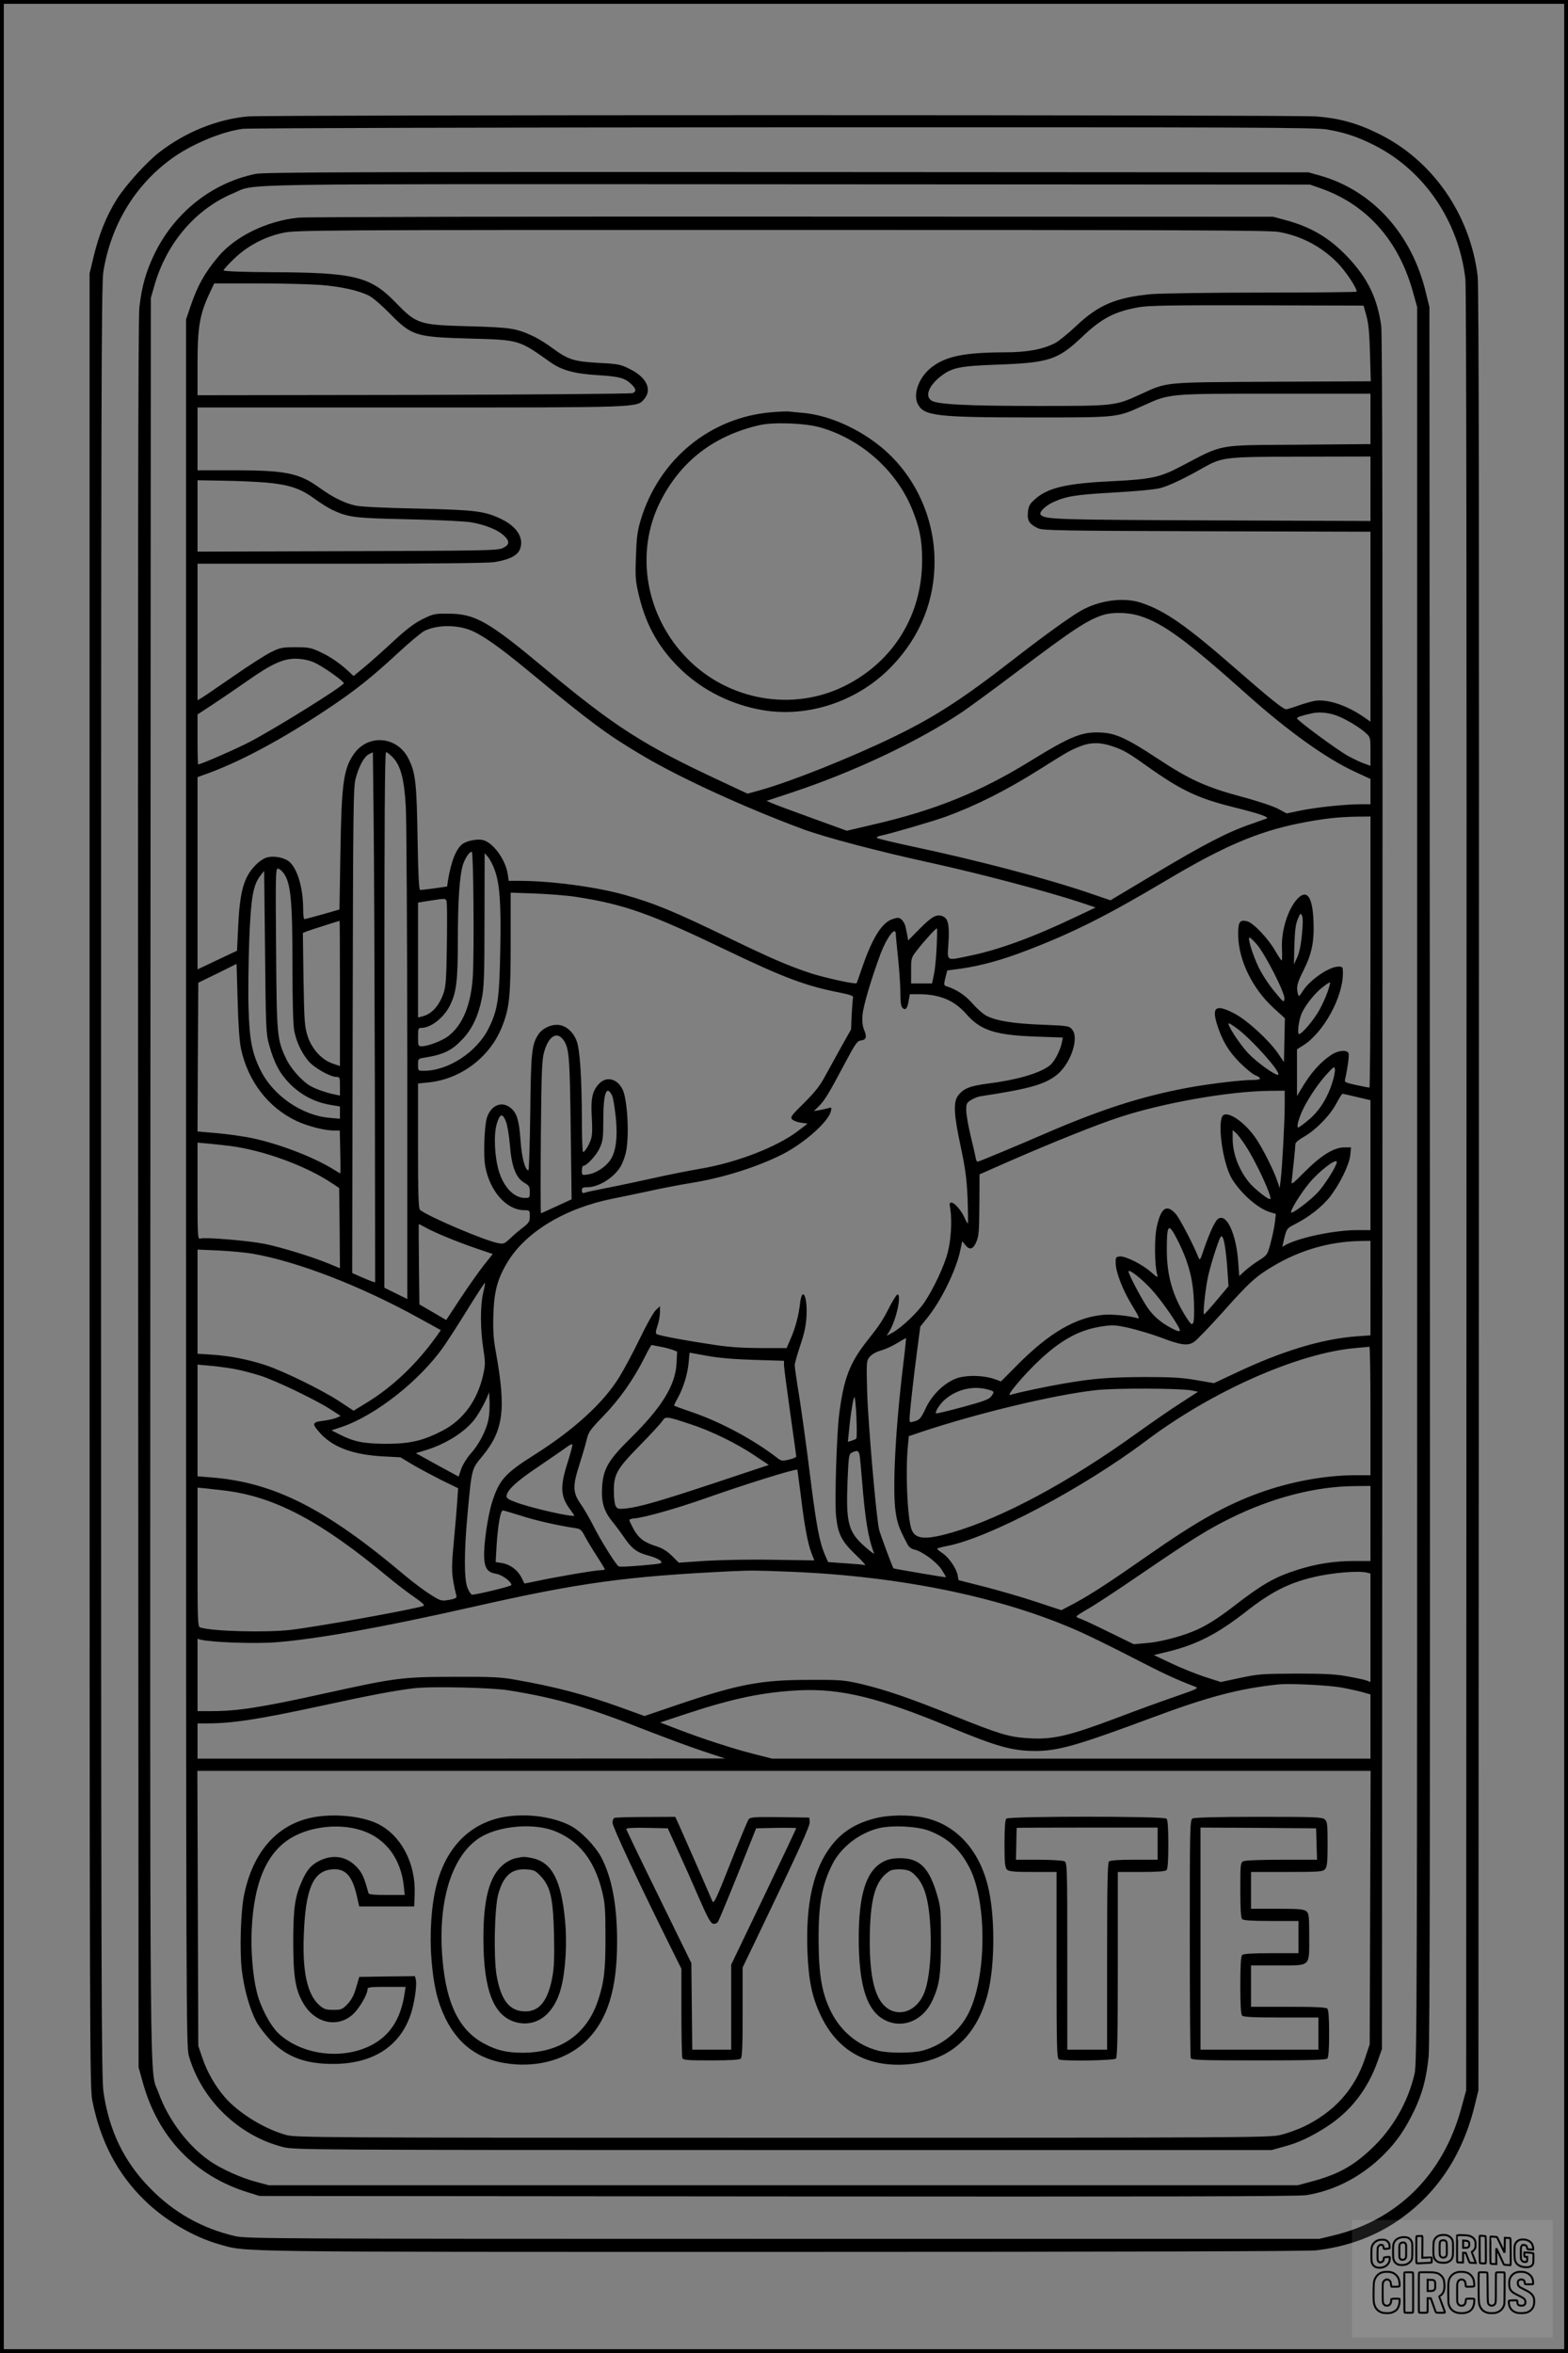 <?xml version="1.0" encoding="UTF-8"?>
<svg xmlns="http://www.w3.org/2000/svg" version="1.0" width="1024pt" height="1536pt" viewBox="0 0 1024 1536" preserveAspectRatio="xMidYMid meet">
  <rect x="0" y="0" width="1024" height="1536" fill="#808080" stroke="none"/>
  <g transform="translate(0.00 0.00) scale(1)">
    <g transform="translate(0,1536) scale(0.1,-0.1)" fill="#000000" stroke="none">
      <path d="M1619 14600 c-199 -18 -408 -102 -576 -232 -86 -66 -224 -219 -281 -310 -68 -109 -116 -229 -150 -371 l-27 -112 0 -5920 c0 -5668 1 -5924 18 -6009 54 -267 164 -476 340 -648 132 -130 319 -240 487 -288 188 -52 0 -50 3670 -50 2246 0 3436 4 3495 10 191 22 367 84 516 182 266 176 441 434 522 773 l22 90 3 5875 c2 4301 0 5900 -8 5968 -50 407 -298 761 -655 933 -135 66 -253 98 -400 109 -145 11 -6849 11 -6976 0z m7047 -85 c115 -20 198 -47 305 -101 328 -164 555 -495 599 -876 6 -53 9 -2218 7 -5953 l-2 -5870 -32 -117 c-117 -433 -417 -731 -836 -831 l-92 -22 -3500 0 c-3362 0 -3503 1 -3580 18 -215 50 -401 154 -556 314 -169 172 -266 373 -303 625 -14 95 -16 702 -16 5949 0 5125 2 5855 15 5936 49 302 204 560 441 734 129 95 330 180 470 198 39 5 1594 9 3530 10 3061 1 3472 -1 3550 -14z"></path>
      <path d="M1670 14225 c-284 -58 -528 -250 -660 -520 -56 -115 -84 -213 -100 -352 -8 -71 -10 -1686 -8 -5793 l3 -5695 27 -97 c99 -360 340 -612 689 -720 l74 -23 3380 -3 c2488 -2 3399 0 3453 8 188 29 365 122 508 264 85 85 140 165 200 289 53 111 80 212 94 355 8 76 10 1770 8 5762 l-3 5655 -22 90 c-90 384 -347 670 -690 768 l-78 22 -3405 2 c-2785 1 -3417 -1 -3470 -12z m6948 -92 c305 -105 516 -340 610 -681 l27 -97 0 -5730 c0 -5352 -1 -5735 -17 -5802 -43 -186 -143 -359 -281 -489 -123 -116 -222 -170 -400 -217 l-82 -22 -3360 0 -3360 0 -85 23 c-93 24 -224 83 -298 134 -143 98 -273 270 -336 445 -61 172 -56 -314 -54 5978 l3 5740 23 80 c79 278 270 502 519 605 150 63 -112 59 3613 57 l3415 -2 63 -22z"></path>
      <path d="M1947 13939 c-207 -22 -411 -122 -523 -256 -89 -106 -135 -190 -180 -323 l-29 -85 0 -5635 c0 -5427 1 -5637 18 -5699 82 -288 326 -524 617 -597 73 -18 171 -19 3265 -19 l3190 0 83 23 c93 25 173 63 275 128 158 102 268 244 334 429 l28 80 3 5585 c2 4122 0 5606 -8 5665 -26 180 -88 308 -216 444 -118 126 -240 199 -408 244 l-81 22 -3145 1 c-1730 1 -3180 -2 -3223 -7z m6404 -93 c145 -26 273 -92 378 -196 54 -53 131 -167 131 -194 0 -3 -278 -6 -617 -6 -340 0 -666 -5 -724 -10 -231 -22 -345 -70 -490 -207 -53 -50 -116 -101 -139 -113 -81 -41 -183 -60 -329 -60 -262 -1 -382 -25 -475 -96 -84 -64 -126 -175 -92 -242 40 -77 120 -87 751 -87 564 0 546 -2 725 79 170 77 159 76 859 76 l621 0 0 -164 0 -165 -462 -4 c-557 -4 -489 8 -781 -144 -131 -69 -192 -82 -440 -94 -299 -14 -423 -42 -507 -117 -35 -31 -43 -44 -47 -85 -6 -55 9 -79 67 -106 31 -14 146 -16 1103 -19 l1067 -3 0 -620 0 -620 -43 30 c-113 78 -239 119 -320 106 -23 -4 -72 -18 -108 -31 -37 -13 -72 -24 -79 -24 -20 0 -106 69 -334 268 -322 281 -457 375 -616 428 -114 37 -275 15 -395 -55 -70 -40 -251 -171 -450 -326 -325 -252 -504 -367 -770 -496 -283 -137 -677 -294 -877 -349 l-76 -21 -173 81 c-507 236 -692 354 -1154 739 -367 306 -452 354 -626 355 -90 1 -99 -1 -170 -36 -54 -27 -106 -66 -194 -148 -66 -61 -151 -137 -188 -167 l-68 -56 -32 30 c-60 55 -115 93 -184 126 -62 29 -77 32 -163 32 -87 0 -101 -3 -160 -32 -36 -18 -146 -88 -245 -157 -99 -68 -192 -132 -207 -141 l-28 -16 0 445 0 446 933 0 c565 0 959 4 1001 10 98 15 153 41 171 83 29 71 -16 147 -118 197 -111 54 -168 61 -552 70 -214 4 -371 12 -405 20 -71 16 -148 54 -235 117 -132 95 -220 113 -559 113 l-236 0 0 205 0 205 1388 0 c1511 0 1482 -1 1529 55 53 61 16 141 -90 194 -65 33 -77 35 -205 42 -163 9 -201 21 -299 93 -39 29 -96 65 -126 79 -115 54 -146 59 -417 67 -336 9 -347 12 -490 159 -162 166 -268 192 -797 194 -199 1 -323 6 -323 12 0 5 30 39 68 75 86 84 201 145 321 170 82 18 228 19 3256 19 2617 0 3183 -2 3246 -13z m-6258 -346 c137 -11 252 -37 318 -71 24 -12 83 -63 133 -114 145 -148 169 -155 521 -165 329 -9 321 -7 530 -155 73 -52 158 -75 310 -84 141 -9 175 -18 218 -59 31 -30 34 -46 10 -58 -10 -5 -654 -10 -1430 -12 l-1413 -2 0 207 c0 236 14 317 74 449 l35 74 284 0 c156 0 341 -5 410 -10z m6830 -200 c14 -48 20 -112 24 -247 l5 -182 -643 -3 c-722 -4 -682 0 -863 -83 -164 -75 -168 -75 -666 -75 -466 0 -658 10 -697 35 -45 30 -17 99 65 162 72 54 122 64 372 73 330 12 390 32 545 179 129 123 213 167 370 195 64 12 215 14 775 13 l695 -2 18 -65z m27 -1130 l0 -211 -1032 4 c-1019 4 -1091 6 -1121 36 -15 15 28 59 83 84 85 38 146 48 395 62 146 8 272 20 303 29 59 16 152 60 277 131 128 72 140 73 648 74 l447 1 0 -210z m-7213 40 c152 -14 224 -38 316 -105 42 -31 98 -65 124 -77 104 -46 135 -50 493 -58 190 -4 374 -13 409 -20 90 -16 167 -47 207 -82 45 -40 44 -64 -3 -86 -35 -16 -121 -17 -1015 -20 l-978 -3 0 233 0 233 167 -3 c93 -1 218 -7 280 -12z m5704 -870 c153 -47 304 -157 711 -521 259 -231 509 -410 690 -494 l108 -50 0 -82 0 -83 -62 0 c-99 0 -284 -19 -389 -40 l-96 -20 -54 29 c-30 17 -138 53 -244 81 -230 62 -337 111 -542 246 -200 132 -277 168 -371 172 -125 7 -198 -23 -457 -182 -333 -206 -631 -327 -1043 -421 l-162 -38 -223 81 c-122 44 -240 88 -261 97 l-40 17 160 53 c408 135 830 334 1119 528 50 34 207 149 350 257 371 280 466 343 570 376 61 19 164 17 236 -6z m-4376 -91 c79 -30 186 -104 385 -268 410 -339 515 -417 749 -555 246 -146 673 -341 1046 -479 147 -54 488 -144 845 -222 318 -70 753 -185 970 -257 l95 -32 -135 -64 c-275 -131 -500 -213 -687 -251 -158 -33 -147 -39 -139 82 7 115 -1 157 -32 173 -41 21 -74 4 -154 -77 l-77 -78 -5 29 c-3 17 -9 43 -12 59 -3 16 -14 37 -25 47 -16 15 -24 16 -58 5 -70 -21 -133 -120 -202 -321 -18 -52 -33 -96 -35 -98 -6 -9 -199 33 -297 64 -141 46 -257 96 -522 224 -366 178 -501 234 -698 289 -185 52 -480 91 -688 91 l-67 0 -6 43 c-14 95 -95 206 -161 223 -35 9 -101 -3 -131 -23 -43 -28 -78 -113 -99 -244 l-5 -36 -83 -12 c-45 -6 -87 -11 -93 -11 -8 0 -13 97 -17 338 -6 359 -13 427 -59 519 -74 149 -267 164 -359 28 -66 -96 -79 -195 -86 -646 l-6 -366 -111 -32 c-61 -17 -114 -31 -118 -31 -5 0 -8 28 -8 63 0 139 -37 266 -91 312 -35 29 -105 41 -151 26 -19 -6 -50 -28 -70 -49 -77 -80 -102 -172 -113 -407 l-7 -151 -129 -61 -129 -61 0 627 0 628 88 32 c211 80 471 220 752 407 187 124 295 210 470 372 72 67 150 132 171 143 77 39 201 42 294 8z m-1017 -212 c56 -23 203 -127 197 -138 -17 -27 -433 -286 -610 -380 -88 -46 -323 -149 -341 -149 -2 0 -4 73 -4 163 l0 163 108 71 c59 39 157 106 217 148 158 111 233 145 315 145 44 -1 82 -8 118 -23z m6675 -346 c60 -21 156 -78 200 -119 26 -24 27 -30 27 -118 l0 -93 -42 15 c-23 8 -71 31 -106 50 -71 40 -332 232 -332 245 0 7 28 17 95 32 45 11 105 6 158 -12z m-1460 -202 c74 -25 101 -40 230 -132 223 -158 329 -208 566 -267 172 -43 235 -65 211 -74 -8 -3 -55 -19 -105 -37 -144 -49 -310 -135 -622 -322 l-291 -174 -129 44 c-282 97 -738 217 -1168 308 -121 26 -224 51 -228 55 -5 4 6 11 25 15 65 13 345 95 425 124 197 72 397 173 608 306 185 116 201 126 264 151 70 29 134 30 214 3z m-4815 -2207 l2 -1293 -21 6 c-12 4 -45 18 -75 31 l-54 24 3 1582 c3 1467 4 1588 20 1648 22 81 55 141 87 157 l25 12 5 -437 c3 -240 6 -1019 8 -1730z m118 2133 c51 -54 74 -142 84 -320 5 -82 9 -840 10 -1682 l0 -1533 -75 37 -75 37 0 1748 c0 1295 3 1748 11 1748 7 0 27 -16 45 -35z m6384 -1270 c0 -487 -3 -885 -7 -885 -4 0 -43 8 -86 17 -70 15 -78 19 -73 37 16 67 28 156 23 170 -10 25 -68 20 -113 -10 -74 -50 -134 -117 -197 -224 l-27 -45 0 152 0 153 41 26 c132 83 259 314 259 471 0 41 -1 43 -30 43 -60 0 -185 -86 -231 -158 -25 -39 -27 -40 -33 -20 -11 44 -6 69 34 148 57 113 73 190 68 325 -6 161 -43 213 -105 148 -64 -70 -107 -209 -101 -330 2 -40 1 -73 -2 -73 -3 0 -23 30 -45 68 -46 79 -141 178 -180 188 -50 12 -60 -4 -59 -92 3 -163 92 -345 229 -472 l76 -69 -3 -143 -3 -143 -39 57 c-59 86 -201 216 -283 259 -118 62 -149 46 -118 -60 31 -106 76 -184 150 -258 39 -39 85 -77 103 -84 47 -20 39 -31 -21 -31 -72 0 -290 -26 -422 -51 -301 -56 -567 -142 -930 -299 -173 -75 -427 -181 -439 -183 -6 -1 -12 9 -14 23 -2 14 -17 79 -33 145 -16 66 -29 141 -29 168 0 43 3 49 33 67 17 11 46 22 62 24 309 47 412 75 491 135 93 70 154 242 106 300 -19 24 -25 25 -198 32 -186 7 -297 25 -362 58 -20 10 -61 46 -90 79 -47 55 -105 93 -174 115 -14 5 -15 11 -4 54 l12 48 90 12 c132 19 270 57 433 120 302 116 515 223 911 458 368 219 591 315 863 370 149 30 253 42 375 44 l92 1 0 -885z m-5858 308 c2 -192 0 -400 -4 -463 -11 -187 -66 -322 -161 -394 -39 -30 -133 -66 -172 -66 -24 0 -25 3 -25 60 0 54 2 60 20 60 63 0 146 64 187 144 43 85 53 160 53 426 0 268 12 434 35 501 16 43 41 79 56 79 5 0 10 -156 11 -347z m137 232 c35 -92 44 -222 38 -529 -6 -318 -16 -386 -74 -505 -76 -157 -264 -281 -425 -281 -38 0 -38 0 -38 40 0 38 1 39 38 45 130 21 182 46 255 124 60 64 101 150 123 261 15 73 18 147 18 518 l1 433 22 -25 c11 -14 31 -50 42 -81z m-1380 -21 c50 -63 61 -177 61 -614 0 -215 4 -380 11 -416 14 -74 48 -147 94 -201 37 -44 142 -103 182 -103 22 0 23 -4 23 -61 l0 -61 -32 7 c-60 12 -133 38 -168 60 -54 34 -124 114 -152 175 -59 125 -61 149 -65 718 -4 459 -3 522 11 522 8 0 24 -12 35 -26z m-91 -1126 c33 -119 69 -186 136 -254 73 -72 158 -117 256 -135 l70 -12 0 -40 0 -40 -68 6 c-180 15 -370 146 -451 312 -56 113 -72 198 -78 410 -3 105 0 305 5 445 11 274 25 354 74 416 l23 29 6 -530 c5 -501 6 -534 27 -607z m2006 967 c316 -49 486 -110 983 -349 371 -178 518 -233 735 -275 69 -14 92 -22 89 -32 -2 -8 -6 -58 -9 -112 l-4 -97 -62 -110 c-33 -60 -81 -146 -106 -192 -33 -63 -67 -106 -138 -177 -86 -85 -93 -94 -78 -109 8 -8 34 -18 58 -21 l42 -6 -64 -49 c-139 -105 -404 -207 -640 -246 -69 -12 -204 -38 -300 -60 -96 -21 -235 -51 -308 -65 -73 -14 -139 -28 -147 -32 -10 -3 -15 2 -15 16 0 18 6 21 38 21 69 1 162 56 209 126 13 18 30 59 38 91 27 101 14 356 -20 423 -37 72 -108 86 -156 32 -42 -46 -52 -100 -44 -220 4 -71 3 -114 -6 -140 -13 -39 -39 -81 -51 -82 -5 0 -8 98 -8 218 -1 277 -13 454 -35 509 -25 63 -75 103 -128 103 -47 0 -98 -26 -122 -64 -42 -64 -48 -116 -52 -508 -3 -208 -8 -378 -12 -378 -21 0 -44 83 -51 190 -10 136 -24 183 -63 216 -59 50 -132 20 -158 -65 -16 -56 -23 -248 -10 -315 30 -163 139 -285 254 -286 36 0 37 -1 37 -39 0 -34 -5 -43 -42 -72 -24 -18 -62 -50 -85 -72 -38 -36 -44 -39 -80 -32 -87 16 -458 174 -510 217 -10 8 -13 104 -13 418 l0 407 68 7 c212 21 403 166 481 365 48 120 56 196 56 545 l0 329 165 -6 c91 -4 210 -13 264 -22z m-846 -335 c-3 -204 -7 -253 -22 -295 -30 -84 -78 -135 -138 -150 l-28 -7 0 375 0 375 68 11 c124 19 117 21 120 -24 2 -22 2 -150 0 -285z m5584 87 c-6 -66 -18 -121 -31 -148 l-21 -44 3 125 c3 94 8 136 22 169 17 41 19 43 28 23 7 -14 6 -58 -1 -125z m-6282 -381 l0 -475 -47 16 c-73 25 -136 95 -164 179 -20 63 -22 94 -27 371 l-4 303 28 11 c16 6 70 24 119 39 50 16 91 29 93 29 1 1 2 -212 2 -473z m3897 302 c-3 -68 -11 -149 -18 -180 l-12 -58 -68 0 -69 0 0 84 c0 83 0 84 42 137 43 56 119 139 127 139 2 0 1 -55 -2 -122z m-267 85 c0 -10 7 -81 15 -158 8 -77 15 -179 15 -226 0 -66 4 -90 16 -100 19 -16 30 -2 39 53 l7 38 58 0 c136 0 232 -40 309 -128 95 -109 191 -140 464 -149 l168 -6 -6 -31 c-12 -58 -52 -133 -83 -154 -70 -51 -214 -92 -404 -116 -115 -15 -157 -32 -192 -79 -31 -42 -27 -123 18 -332 31 -147 39 -209 45 -338 3 -87 4 -161 2 -163 -2 -2 -13 15 -23 39 -22 48 -65 97 -86 97 -11 0 -12 -9 -6 -42 12 -74 5 -200 -16 -281 -22 -88 -92 -237 -152 -327 -44 -66 -146 -163 -207 -198 l-41 -22 20 32 c44 76 79 238 51 238 -5 0 -26 -33 -47 -72 -50 -99 -70 -129 -149 -228 -116 -147 -155 -247 -185 -485 -16 -126 -30 -568 -20 -661 12 -118 36 -165 128 -253 42 -40 70 -71 61 -68 -9 3 -66 8 -128 12 l-113 8 -20 46 c-37 85 -57 193 -98 521 -22 179 -54 409 -70 511 -17 102 -30 195 -30 207 0 11 16 69 36 129 27 79 38 131 41 193 7 128 -28 197 -42 83 -9 -81 -31 -162 -62 -233 l-26 -60 -166 0 c-113 0 -209 6 -300 20 -171 25 -367 61 -382 71 -9 5 -7 19 5 55 9 26 16 66 16 88 l0 39 -26 -24 c-15 -13 -62 -97 -105 -186 -43 -89 -104 -203 -135 -253 -104 -169 -297 -345 -559 -510 -188 -119 -225 -161 -271 -305 -30 -95 -57 -287 -52 -367 5 -69 24 -93 80 -102 37 -6 98 -51 98 -73 0 -8 -227 -63 -257 -63 -6 0 -19 19 -29 42 -24 55 -24 235 0 493 27 290 26 285 95 368 139 168 157 304 90 677 -17 92 -20 142 -17 250 5 151 27 232 90 337 118 199 377 356 688 418 47 9 155 32 240 50 85 19 212 43 281 54 202 33 422 102 587 185 142 72 300 211 318 281 6 26 5 28 -17 21 -13 -4 -40 -10 -59 -13 l-35 -6 33 32 c38 39 62 77 167 275 70 132 83 151 107 154 35 4 41 23 21 69 -10 26 -14 56 -10 98 4 58 58 238 118 400 41 107 98 182 99 128z m2357 -67 c55 -63 185 -318 181 -355 -3 -28 -5 -26 -66 48 -35 42 -81 112 -102 156 -40 83 -74 195 -60 195 5 0 26 -20 47 -44z m-6633 -683 c46 -212 177 -382 361 -470 73 -34 183 -63 247 -63 l37 0 3 -140 c2 -77 2 -140 0 -140 -1 0 -19 11 -40 24 -128 80 -344 164 -528 205 -50 11 -152 26 -227 33 l-137 12 2 486 3 485 125 61 125 62 7 -242 c4 -158 12 -266 22 -313z m7096 372 c-11 -32 -36 -87 -56 -122 -36 -64 -112 -153 -130 -153 -15 0 -1 99 19 140 27 56 88 131 136 167 24 19 45 32 47 30 2 -2 -5 -30 -16 -62z m-591 -239 c95 -70 286 -284 269 -301 -12 -12 -138 78 -197 140 -58 62 -144 195 -125 195 3 0 27 -15 53 -34z m-4400 -74 c38 -54 42 -105 48 -579 l6 -462 -98 -45 c-54 -25 -100 -46 -102 -46 -3 0 -3 224 -1 498 4 432 7 505 22 557 29 101 83 135 125 77z m5020 -284 c-32 -100 -87 -185 -155 -240 -32 -27 -61 -48 -66 -48 -13 0 4 63 34 124 39 78 102 170 158 230 41 44 45 47 48 26 2 -12 -6 -54 -19 -92z m-4702 -79 c7 -13 17 -76 24 -138 14 -132 2 -229 -35 -283 -30 -45 -93 -86 -143 -94 -43 -7 -43 -6 -43 25 0 17 4 31 10 31 21 0 85 68 106 115 21 45 24 65 24 187 0 171 21 230 57 157z m4393 -61 c0 -105 -16 -404 -26 -488 l-7 -55 -17 50 c-23 67 -92 205 -135 269 -66 99 -168 176 -212 159 -49 -19 -11 -317 54 -421 60 -96 169 -191 245 -214 l40 -12 -6 -55 c-4 -31 -16 -91 -28 -134 -20 -77 -22 -80 -75 -114 -31 -19 -72 -50 -93 -69 l-37 -34 -7 95 c-11 156 -61 285 -111 285 -20 0 -30 -11 -54 -57 -16 -32 -41 -96 -57 -142 -25 -76 -28 -82 -37 -60 -33 83 -122 254 -148 284 -60 68 -98 41 -125 -86 -16 -74 -14 -249 3 -309 6 -23 2 -21 -40 16 -59 52 -168 106 -205 102 -25 -3 -27 -6 -26 -44 1 -61 49 -182 110 -280 36 -58 48 -84 36 -80 -57 17 -165 28 -226 23 -180 -16 -354 -117 -565 -330 l-104 -105 -41 15 c-70 25 -175 28 -241 8 -83 -27 -168 -107 -211 -201 -29 -61 -38 -72 -68 -81 -35 -11 -36 -10 -36 15 0 38 26 268 50 450 l20 152 44 55 c91 111 191 315 217 442 l13 61 19 -24 c28 -36 52 -31 73 19 16 36 19 70 20 242 l1 199 214 94 c269 117 551 230 694 277 283 94 716 171 983 174 l102 1 0 -92z m471 51 l89 -21 0 -424 0 -424 -87 0 c-144 0 -368 -46 -464 -95 l-25 -14 14 60 c15 59 17 61 71 89 86 43 176 113 226 177 64 82 127 210 133 272 l5 51 -43 0 c-68 0 -151 -51 -257 -157 -87 -87 -91 -90 -87 -60 6 49 24 224 24 241 0 8 26 29 58 47 77 44 170 140 210 217 18 34 36 62 39 62 3 0 45 -9 94 -21z m-5557 -160 c9 -22 21 -92 26 -155 11 -140 39 -212 94 -245 32 -18 36 -26 36 -60 0 -37 -1 -39 -32 -39 -70 0 -137 68 -169 172 -29 92 -36 239 -15 311 20 68 38 73 60 16z m4831 -159 c69 -105 174 -334 161 -347 -9 -9 -105 67 -140 110 -67 83 -106 188 -106 286 l0 54 22 -19 c11 -10 40 -48 63 -84z m-6630 -1 c216 -28 492 -129 660 -241 l50 -33 3 -262 2 -262 -72 30 c-110 45 -310 107 -419 129 -104 21 -389 45 -420 35 -18 -6 -19 5 -19 310 l0 316 68 -6 c37 -3 103 -11 147 -16z m7225 -105 c0 -25 -85 -159 -130 -204 -53 -54 -160 -134 -168 -125 -9 9 62 125 118 192 66 80 180 166 180 137z m-5949 -428 c61 -34 203 -92 331 -136 l106 -36 -56 -70 c-30 -38 -99 -135 -152 -215 l-96 -146 -87 51 -88 51 -3 263 c-2 144 -2 262 -1 262 1 0 22 -11 46 -24z m4918 -99 c64 -131 93 -242 98 -383 3 -73 1 -129 -5 -140 -9 -15 -15 -10 -47 40 -86 135 -125 269 -125 436 0 178 11 184 79 47z m300 -19 c6 -35 14 -108 17 -164 l7 -100 -77 -92 c-43 -51 -80 -92 -83 -92 -8 0 6 142 23 231 12 63 51 192 79 262 13 31 23 18 34 -45z m951 -277 l0 -308 -87 -6 c-230 -17 -489 -95 -801 -243 l-134 -63 -116 20 c-93 16 -161 20 -334 20 -228 -1 -338 -9 -528 -42 -107 -18 -307 -60 -353 -75 -29 -9 88 130 188 224 145 137 267 203 415 224 67 10 87 9 175 -11 55 -13 146 -40 203 -61 134 -51 177 -57 218 -31 18 11 101 98 187 193 173 195 218 236 333 304 176 104 366 159 567 163 l67 1 0 -309z m-7300 225 c296 -52 702 -209 1082 -418 l147 -81 -32 -45 c-127 -177 -285 -327 -453 -429 l-85 -52 -92 61 c-115 75 -362 196 -484 237 -114 37 -230 60 -350 68 l-93 6 0 340 0 340 138 -6 c75 -4 175 -13 222 -21z m5870 -233 c55 -60 145 -186 179 -250 15 -29 3 -30 -47 -4 -69 36 -121 80 -160 138 -41 61 -122 215 -122 233 0 20 87 -48 150 -117z m-4365 -24 c-19 -83 -19 -236 1 -361 14 -92 14 -106 -1 -174 -37 -165 -130 -293 -263 -362 -128 -67 -214 -87 -372 -87 -145 1 -208 13 -304 62 l-51 26 66 22 c222 75 514 305 670 530 30 44 102 155 159 248 57 92 105 165 107 163 2 -1 -3 -32 -12 -67z m2745 -455 c-52 -424 -73 -823 -51 -974 12 -77 20 -102 78 -212 8 -16 25 -29 43 -33 52 -11 148 -82 180 -132 16 -25 29 -47 27 -49 -3 -2 -339 55 -342 58 -8 11 -86 221 -94 253 -18 72 -72 695 -78 900 -5 194 -5 201 16 227 13 16 41 33 74 42 28 8 77 30 107 49 30 18 56 33 57 32 1 -1 -6 -73 -17 -161z m-1588 105 c29 -5 66 -15 82 -21 l28 -11 -4 -79 c-8 -143 -97 -286 -302 -488 -144 -142 -177 -199 -184 -319 -6 -97 12 -157 69 -226 22 -27 58 -76 79 -107 49 -70 81 -93 156 -113 32 -8 67 -23 77 -33 17 -18 14 -19 -122 -31 -78 -7 -145 -10 -151 -6 -18 11 -119 172 -164 263 -26 51 -63 115 -83 143 -53 74 -54 119 -10 255 19 60 41 134 48 164 11 50 21 65 108 155 106 109 198 240 267 377 24 48 46 88 49 88 2 0 28 -5 57 -11z m4638 -419 l0 -420 -99 0 c-197 0 -424 -42 -626 -115 -219 -79 -410 -186 -730 -410 -249 -174 -374 -255 -478 -311 l-86 -45 -163 54 c-90 30 -241 74 -335 98 l-173 44 -6 32 c-8 45 -57 116 -99 144 -19 13 -35 26 -35 29 0 3 29 11 65 18 273 52 888 377 1300 687 429 323 989 571 1364 605 48 4 89 8 94 9 4 0 7 -188 7 -419z m-4335 360 c73 -14 177 -23 308 -27 l197 -6 0 -28 c0 -15 18 -153 40 -308 22 -154 40 -284 40 -289 0 -5 -21 -14 -47 -20 -43 -10 -51 -9 -73 8 -153 119 -370 236 -556 300 -65 22 -119 42 -121 44 -2 2 8 23 22 48 38 68 64 154 72 230 3 37 6 68 7 68 1 0 51 -9 111 -20z m-3087 -86 c46 -8 125 -29 175 -45 106 -35 361 -158 457 -220 l65 -42 -30 -13 c-16 -7 -56 -15 -87 -19 -72 -9 -73 -19 -12 -86 85 -89 212 -135 404 -146 l115 -6 80 -48 c44 -26 129 -71 188 -101 l109 -53 -5 -70 c-2 -38 -12 -158 -22 -265 -19 -200 -18 -228 16 -370 3 -10 -10 -17 -48 -24 -51 -8 -54 -8 -125 37 -40 25 -113 80 -163 122 -518 438 -858 610 -1270 641 l-85 7 0 364 0 365 78 -7 c42 -3 115 -13 160 -21z m4925 -135 c42 -11 43 -15 19 -46 -13 -18 -56 -33 -186 -68 -92 -25 -170 -44 -173 -41 -9 9 27 64 59 91 79 67 185 91 281 64z m1332 -6 l39 -8 -114 -74 c-63 -40 -191 -129 -285 -196 -446 -321 -878 -553 -1208 -649 -178 -51 -243 -45 -266 26 -26 82 -38 374 -22 538 l6 65 80 27 c366 122 864 242 1139 273 128 15 555 13 631 -2z m-4595 -189 c-15 -73 -62 -163 -116 -223 -25 -28 -52 -72 -62 -100 l-17 -50 -140 76 -139 77 69 21 c128 40 249 116 313 198 34 43 90 150 94 177 1 8 4 -16 5 -54 2 -37 -1 -92 -7 -122z m2403 14 c3 -73 3 -136 -1 -139 -4 -4 -18 -10 -31 -14 l-24 -7 7 68 c11 115 29 224 36 224 4 0 10 -60 13 -132z m-1083 -45 c134 -44 299 -124 418 -204 l93 -62 -343 -114 c-370 -123 -501 -160 -589 -170 -51 -5 -58 -3 -68 16 -7 11 -12 54 -12 95 -1 112 19 147 170 301 70 71 136 143 146 158 21 33 24 33 185 -20z m-804 -253 c-50 -156 -46 -220 19 -306 14 -18 25 -35 25 -37 0 -15 -282 49 -380 86 -52 19 -64 28 -62 43 7 41 65 94 214 194 85 58 168 115 184 127 16 12 30 18 32 13 2 -5 -13 -59 -32 -120z m1908 48 c3 -18 10 -94 16 -168 20 -248 40 -371 78 -469 3 -9 -24 11 -60 43 -109 96 -124 155 -113 431 7 163 9 174 29 183 35 17 45 13 50 -20z m-384 -263 c24 -200 46 -313 70 -375 l18 -46 -269 4 c-147 3 -346 -1 -442 -7 l-174 -12 -44 44 c-30 30 -62 50 -99 62 -83 26 -116 51 -150 109 -16 30 -30 58 -30 63 0 5 14 10 32 11 65 5 274 64 470 133 257 91 585 193 595 185 1 -1 11 -78 23 -171z m3720 -180 l0 -245 -109 0 c-124 0 -243 -18 -363 -56 -155 -49 -232 -93 -435 -250 -95 -73 -179 -125 -253 -154 -94 -38 -222 -70 -305 -76 l-81 -7 -164 80 c-91 45 -175 84 -187 87 -13 4 -23 10 -23 14 0 4 35 27 78 51 42 24 195 124 339 223 334 228 440 294 588 367 274 135 555 208 813 210 l102 1 0 -245z m-7475 214 c322 -41 622 -200 1055 -560 58 -48 139 -110 179 -137 56 -39 68 -52 54 -56 -84 -26 -701 -137 -868 -156 -162 -18 -508 -9 -587 16 -17 5 -18 36 -18 459 l0 454 53 -5 c28 -3 88 -10 132 -15z m1926 -163 c95 -31 240 -64 354 -81 36 -5 43 -11 68 -60 16 -29 51 -87 78 -128 27 -42 49 -78 49 -81 0 -3 -13 -6 -28 -6 -34 0 -292 -44 -412 -70 -47 -10 -85 -17 -85 -17 0 1 -10 20 -21 42 -26 49 -74 83 -127 92 l-40 6 6 106 c8 130 25 231 41 231 6 0 59 -16 117 -34z m1759 -366 c728 -29 1399 -169 1900 -395 58 -26 209 -100 335 -165 201 -104 283 -142 409 -190 27 -10 19 -14 -140 -69 -93 -32 -252 -90 -354 -129 -331 -125 -433 -149 -593 -139 -129 8 -187 26 -482 144 -304 122 -445 170 -610 210 -114 26 -132 28 -345 27 -312 0 -462 -29 -863 -165 l-208 -71 -152 55 c-232 84 -432 137 -697 183 -88 16 -154 19 -400 18 -336 -1 -374 -6 -838 -108 -410 -91 -571 -116 -739 -116 l-93 0 0 236 0 236 23 -6 c68 -17 351 -27 483 -17 267 20 697 97 1294 232 693 157 998 199 1685 232 128 6 157 6 385 -3z m3768 -6 l22 -6 0 -354 0 -354 -22 9 c-13 5 -68 17 -123 27 -81 15 -146 19 -340 19 -223 -1 -249 -3 -366 -28 l-126 -27 -109 35 c-60 20 -158 60 -219 89 l-110 52 95 23 c184 45 320 115 500 255 169 133 282 191 445 230 124 30 298 44 353 30z m-173 -749 c50 -9 114 -23 143 -31 l52 -15 0 -210 0 -209 -1954 0 -1954 0 -118 30 c-134 34 -335 99 -501 163 l-112 43 172 57 c307 101 500 141 737 153 270 13 521 -48 985 -241 304 -126 406 -155 556 -155 149 0 275 36 764 218 368 137 567 189 820 216 76 8 320 -4 410 -19z m-5435 -19 c311 -50 513 -108 895 -259 127 -49 295 -112 375 -138 l145 -48 -1722 -1 -1723 0 0 115 0 115 64 0 c166 0 338 27 746 115 312 68 477 99 600 114 109 14 506 5 620 -13z m5628 -1418 l-3 -893 -32 -96 c-68 -200 -201 -347 -402 -443 -41 -19 -108 -43 -150 -53 -72 -17 -238 -18 -3251 -18 -2996 0 -3179 1 -3240 18 -141 38 -312 143 -402 247 -63 73 -115 164 -146 255 l-27 80 -3 898 -3 897 3831 0 3831 0 -3 -892z"></path>
      <path d="M5040 12669 c-403 -33 -737 -308 -856 -704 -22 -75 -27 -115 -31 -240 -5 -137 -3 -159 21 -258 47 -195 135 -348 281 -485 141 -132 323 -222 522 -257 303 -53 632 59 850 289 185 194 279 430 276 691 -3 300 -146 586 -381 762 -147 111 -327 185 -480 198 -37 3 -78 7 -92 9 -14 1 -63 -1 -110 -5z m320 -100 c261 -76 486 -274 591 -519 53 -126 71 -212 71 -345 1 -359 -188 -666 -508 -824 -338 -167 -754 -95 -1024 178 -274 277 -346 693 -178 1026 133 265 351 432 649 500 93 21 300 13 399 -16z"></path>
      <path d="M2031 3494 c-225 -49 -378 -224 -436 -499 -23 -108 -31 -363 -16 -494 15 -125 51 -254 94 -336 17 -33 62 -91 98 -128 105 -106 224 -150 404 -150 256 0 433 111 505 317 25 69 44 197 36 231 l-6 25 -182 -2 -182 -3 -20 -69 c-14 -49 -30 -80 -56 -108 -34 -35 -41 -38 -93 -38 -48 0 -61 4 -91 30 -79 69 -112 218 -102 460 11 301 61 416 183 427 88 8 132 -39 163 -172 l16 -70 179 0 180 0 3 82 c7 201 -89 383 -242 458 -107 52 -296 69 -435 39z m338 -85 c151 -52 249 -183 268 -361 l6 -58 -117 0 c-85 0 -118 3 -120 13 -29 106 -41 132 -79 172 -67 69 -156 82 -245 36 -50 -26 -76 -56 -106 -121 -50 -109 -60 -178 -61 -400 0 -235 14 -321 68 -411 77 -128 223 -159 323 -67 41 38 94 129 94 162 0 14 18 16 124 16 l125 0 -6 -37 c-24 -172 -97 -284 -226 -348 -191 -93 -448 -58 -598 81 -55 53 -119 173 -143 275 -26 106 -39 274 -32 409 16 323 110 522 288 609 130 64 303 76 437 30z"></path>
      <path d="M3271 3495 c-211 -46 -358 -200 -420 -439 -34 -130 -47 -322 -33 -489 14 -172 39 -275 91 -383 93 -188 243 -286 460 -300 182 -12 352 46 465 159 135 137 196 334 196 642 0 240 -34 418 -103 550 -41 77 -137 175 -205 209 -123 62 -304 82 -451 51z m344 -85 c163 -62 266 -189 317 -396 19 -77 22 -118 22 -294 1 -220 -9 -302 -50 -423 -74 -218 -247 -337 -489 -337 -106 0 -170 15 -254 60 -161 86 -246 257 -271 548 -36 405 74 722 284 818 129 59 320 69 441 24z"></path>
      <path d="M3364 3229 c-23 -5 -59 -25 -80 -43 -89 -76 -128 -225 -127 -486 1 -333 67 -502 213 -541 134 -35 250 53 294 224 29 109 40 290 27 431 -24 269 -85 388 -213 416 -55 11 -58 11 -114 -1z m167 -116 c64 -69 81 -142 87 -378 3 -155 1 -219 -11 -282 -29 -154 -84 -223 -176 -223 -103 0 -159 71 -188 235 -20 119 -14 440 11 530 34 122 87 168 185 162 48 -4 58 -8 92 -44z"></path>
      <path d="M5714 3490 c-125 -32 -213 -87 -282 -175 -119 -151 -171 -379 -159 -693 8 -198 31 -305 93 -431 107 -217 293 -322 544 -308 284 17 466 173 541 464 48 188 48 519 -1 708 -61 238 -212 397 -417 440 -94 20 -232 18 -319 -5z m351 -80 c125 -47 206 -122 269 -247 112 -224 109 -706 -7 -941 -59 -120 -173 -214 -302 -248 -65 -18 -226 -18 -292 0 -133 35 -243 127 -307 256 -59 120 -79 238 -80 465 -1 236 22 361 90 496 55 109 173 202 300 234 86 22 251 14 329 -15z"></path>
      <path d="M5772 3209 c-114 -57 -164 -211 -164 -504 1 -313 54 -475 175 -534 116 -56 248 1 308 134 45 101 54 162 54 390 0 188 -2 218 -23 288 -53 185 -115 247 -244 247 -44 0 -76 -6 -106 -21z m199 -85 c68 -64 97 -166 106 -369 6 -153 -7 -300 -34 -384 -55 -172 -234 -199 -308 -47 -37 75 -54 188 -55 351 0 291 35 416 135 474 11 6 44 10 73 8 41 -3 59 -10 83 -33z"></path>
      <path d="M4013 3493 c-7 -2 -13 -17 -13 -32 0 -25 175 -400 379 -810 l71 -143 0 -283 c0 -156 3 -290 6 -299 5 -14 31 -16 188 -16 128 0 186 4 194 12 9 9 12 90 12 304 l0 291 91 189 c282 587 350 736 347 762 l-3 27 -191 3 c-162 2 -193 0 -204 -13 -7 -8 -61 -138 -120 -288 -95 -239 -109 -269 -118 -247 -10 25 -168 386 -216 493 l-26 57 -192 -1 c-106 0 -199 -3 -205 -6z m414 -213 c37 -80 99 -219 138 -310 57 -131 77 -166 93 -168 12 -2 26 4 32 15 6 10 65 151 130 313 l118 295 131 3 c72 1 131 0 131 -2 0 -3 -96 -205 -212 -448 l-213 -443 0 -277 0 -278 -127 0 -127 0 -3 283 -3 282 -212 433 c-117 238 -213 437 -213 443 0 6 51 9 136 7 l135 -3 66 -145z"></path>
      <path d="M6572 3488 c-8 -8 -12 -59 -12 -164 0 -125 3 -155 16 -168 13 -13 43 -16 170 -16 l154 0 0 -609 c0 -546 2 -609 16 -615 31 -12 359 -7 372 6 9 9 12 159 12 615 l0 603 153 0 c106 0 157 4 165 12 8 8 12 60 12 168 0 108 -4 160 -12 168 -17 17 -1029 17 -1046 0z m988 -163 l0 -105 -153 0 c-106 0 -157 -4 -165 -12 -9 -9 -12 -160 -12 -620 l0 -608 -130 0 -130 0 0 610 c0 592 -1 610 -19 620 -11 5 -85 10 -168 10 l-148 0 2 102 c1 57 2 104 3 106 0 1 207 2 460 2 l460 0 0 -105z"></path>
      <path d="M7788 3489 c-17 -9 -18 -57 -18 -779 0 -422 3 -775 6 -784 5 -14 54 -16 443 -16 327 0 440 3 449 12 8 8 12 59 12 163 0 104 -4 155 -12 163 -9 9 -79 12 -255 12 l-243 0 0 135 0 135 174 0 c220 0 206 -13 206 191 0 129 -2 148 -18 162 -16 14 -45 17 -190 17 l-172 0 0 120 0 120 233 0 c214 0 235 2 250 18 14 16 17 43 17 164 0 128 -2 147 -18 161 -17 15 -61 17 -433 17 -262 0 -420 -4 -431 -11z m810 -166 l3 -103 -231 0 c-140 0 -239 -4 -251 -10 -18 -10 -19 -23 -19 -188 0 -125 4 -182 12 -190 8 -8 65 -12 190 -12 l178 0 0 -105 0 -105 -178 0 c-125 0 -182 -4 -190 -12 -8 -8 -12 -67 -12 -198 0 -131 4 -190 12 -198 9 -9 79 -12 255 -12 l243 0 0 -105 0 -105 -385 0 -385 0 0 725 0 725 378 -2 377 -3 3 -102z"></path>
    </g>
  </g>
  <rect x="0.0" y="0.0" width="1024.0" height="1536.0" fill="none" stroke="black" stroke-width="5"></rect>
  <g transform="translate(882.93 1449.20) scale(0.128)" opacity="1.0">
    <rect x="0" y="0" width="1024.0" height="600.0" fill="white" fill-opacity="0.1"></rect>
    <g transform="translate(0,650) scale(0.1,-0.1)" stroke="none">
      <path fill="none" stroke="#000000" stroke-width="100" d="M4491 5720 c-164 -43 -269 -147 -319 -315 -19 -65 -29 -577 -13 -693 25 -190 116 -310 276 -367 63 -23 284 -32 370 -16 122 22 249 110 294 205 51 104 56 150 56 496 0 341 -4 385 -48 478 -46 100 -156 184 -282 217 -83 21 -241 19 -334 -5z m270 -273 c19 -12 43 -40 54 -62 18 -37 20 -64 23 -320 5 -339 -1 -384 -56 -436 -87 -82 -235 -56 -289 51 -22 43 -23 53 -23 335 0 314 7 370 52 412 34 32 66 42 139 42 53 1 73 -4 100 -22z"></path>
      <path fill="none" stroke="#000000" stroke-width="100" d="M5367 5723 c-4 -3 -7 -311 -7 -683 0 -618 1 -679 17 -691 12 -10 51 -14 152 -14 l136 0 3 248 2 248 67 -3 67 -3 34 -85 c18 -47 58 -152 89 -235 30 -82 63 -158 73 -168 14 -15 40 -19 165 -24 l148 -6 -5 34 c-4 19 -49 143 -102 276 -53 133 -96 246 -96 251 0 6 15 19 33 31 53 33 104 92 134 156 27 57 28 67 27 195 0 115 -4 144 -23 193 -31 80 -76 135 -148 183 -83 56 -166 82 -303 94 -129 11 -453 14 -463 3z m541 -300 c55 -27 77 -73 77 -163 0 -61 -4 -82 -23 -111 -34 -55 -73 -69 -191 -69 l-101 0 0 187 0 186 101 -6 c66 -4 114 -12 137 -24z"></path>
      <path fill="none" stroke="#000000" stroke-width="100" d="M6514 5685 c-4 -9 -5 -320 -2 -690 3 -511 7 -678 16 -687 19 -19 273 -30 291 -13 11 11 13 126 12 675 -1 364 -6 672 -11 685 -11 28 -27 31 -187 40 -99 6 -114 5 -119 -10z"></path>
      <path fill="none" stroke="#000000" stroke-width="100" d="M3355 5683 c-27 -3 -55 -9 -62 -15 -10 -8 -13 -150 -13 -683 0 -592 2 -674 15 -685 12 -10 52 -11 173 -6 362 15 578 29 590 38 8 7 12 46 12 129 0 108 -2 119 -20 129 -11 6 -24 9 -28 7 -4 -3 -103 -8 -221 -12 l-214 -7 5 545 c4 384 2 549 -5 556 -11 11 -120 12 -232 4z"></path>
      <path fill="none" stroke="#000000" stroke-width="100" d="M7067 5654 c-4 -4 -7 -310 -7 -680 0 -625 1 -673 18 -692 15 -18 31 -21 152 -24 l134 -3 -3 400 c-2 277 1 397 8 390 11 -11 153 -311 251 -530 96 -215 128 -281 142 -292 7 -6 82 -14 165 -17 l153 -7 11 28 c14 34 3 1333 -11 1347 -5 5 -70 11 -144 14 l-136 5 -1 -54 c-1 -30 -5 -200 -8 -379 l-6 -325 -73 150 c-40 83 -123 256 -184 385 -61 129 -117 242 -125 252 -11 12 -40 18 -121 22 -59 4 -130 9 -157 12 -28 3 -54 2 -58 -2z"></path>
      <path fill="none" stroke="#000000" stroke-width="100" d="M2507 5614 c-220 -49 -342 -159 -394 -357 -24 -91 -24 -641 0 -740 57 -233 232 -339 510 -310 56 6 127 21 158 33 76 29 187 114 226 174 64 95 67 114 71 505 2 232 -1 371 -8 404 -27 126 -116 235 -228 278 -74 29 -236 35 -335 13z m191 -281 c15 -11 36 -35 47 -54 19 -32 20 -52 20 -349 0 -309 0 -316 -23 -362 -31 -62 -75 -89 -155 -95 -53 -4 -67 -2 -97 19 -19 13 -44 41 -55 63 -19 37 -20 60 -20 350 0 337 2 351 60 405 54 51 169 63 223 23z"></path>
      <path fill="none" stroke="#000000" stroke-width="100" d="M8568 5491 c-133 -43 -219 -134 -262 -280 -13 -45 -16 -107 -16 -343 0 -320 9 -395 60 -506 73 -156 258 -255 506 -269 191 -11 324 47 376 165 19 42 22 70 26 288 4 209 3 242 -11 256 -19 18 -186 38 -347 41 l-105 2 -3 -95 c-1 -52 2 -102 7 -109 6 -10 33 -16 75 -19 l66 -4 0 -105 c0 -98 -1 -105 -26 -130 -23 -23 -31 -25 -99 -21 -64 3 -79 7 -112 34 -21 16 -49 52 -63 80 -25 49 -25 51 -25 324 0 303 6 348 56 402 28 29 32 30 99 26 105 -6 152 -50 167 -158 8 -53 9 -54 48 -62 22 -5 90 -10 150 -11 l110 -2 3 43 c4 52 -30 180 -66 245 -53 99 -179 183 -317 212 -96 20 -226 18 -297 -4z"></path>
      <path fill="none" stroke="#000000" stroke-width="100" d="M1390 5484 c-203 -45 -359 -207 -390 -404 -13 -83 -13 -616 0 -694 20 -123 100 -235 203 -281 98 -45 271 -51 387 -13 211 67 340 238 340 451 0 54 -3 69 -17 74 -24 9 -264 -15 -280 -28 -7 -7 -13 -31 -13 -60 0 -56 -13 -95 -43 -128 -31 -34 -95 -61 -144 -61 -35 0 -48 6 -77 35 -52 52 -58 99 -54 423 3 257 5 280 24 323 42 89 120 132 202 109 53 -14 72 -42 81 -120 11 -90 15 -92 150 -79 62 6 125 15 138 20 25 9 25 10 21 107 -3 82 -9 106 -33 155 -33 68 -97 130 -163 160 -60 27 -235 33 -332 11z"></path>
      <path fill="none" stroke="#000000" stroke-width="100" d="M1600 3845 c-239 -44 -424 -235 -476 -495 -22 -109 -33 -831 -15 -1000 31 -300 174 -492 425 -572 45 -15 100 -21 211 -25 181 -6 263 8 380 66 147 73 214 152 266 311 26 78 32 117 37 219 4 98 2 125 -9 132 -22 14 -393 11 -407 -3 -7 -7 -12 -39 -12 -73 0 -169 -84 -275 -217 -275 -68 0 -110 18 -150 64 -65 73 -68 99 -68 606 0 446 1 456 22 515 78 208 337 201 392 -11 6 -23 13 -75 16 -115 3 -41 10 -78 15 -83 10 -10 289 -10 357 0 63 9 67 18 60 147 -12 210 -62 331 -181 445 -86 82 -165 123 -280 146 -94 19 -261 20 -366 1z"></path>
      <path fill="none" stroke="#000000" stroke-width="100" d="M5376 3840 c-151 -39 -268 -118 -350 -237 -106 -157 -118 -245 -114 -863 4 -463 5 -477 27 -550 33 -106 72 -178 131 -243 123 -135 290 -197 526 -197 326 0 528 127 610 384 34 106 48 339 20 349 -29 12 -386 9 -400 -2 -7 -6 -16 -44 -20 -85 -17 -192 -81 -266 -226 -266 -93 1 -163 55 -197 152 -16 48 -18 92 -18 503 0 437 1 452 22 520 26 81 57 119 121 147 78 35 188 8 237 -56 30 -40 55 -133 55 -206 0 -92 6 -95 157 -92 70 1 161 5 201 8 87 8 88 9 78 158 -12 189 -62 314 -170 422 -76 76 -130 109 -241 144 -102 33 -337 38 -449 10z"></path>
      <path fill="none" stroke="#000000" stroke-width="100" d="M8441 3845 c-204 -45 -357 -196 -406 -402 -24 -99 -17 -331 13 -416 47 -137 141 -225 342 -323 334 -162 396 -203 438 -284 19 -37 23 -57 20 -116 -3 -59 -8 -77 -30 -107 -39 -50 -98 -70 -190 -65 -137 7 -187 57 -188 185 0 95 4 94 -223 86 -106 -3 -198 -10 -204 -16 -17 -13 -17 -107 1 -200 44 -226 196 -375 436 -423 103 -20 339 -15 435 10 199 53 340 189 391 377 21 78 28 222 15 311 -16 115 -56 191 -145 276 -85 81 -145 117 -386 235 -250 122 -298 173 -301 319 -3 109 52 167 164 175 115 8 183 -49 194 -164 3 -32 10 -64 16 -70 10 -14 340 -17 387 -4 24 7 25 9 22 92 -5 150 -54 269 -153 369 -69 70 -189 133 -297 155 -90 18 -265 18 -351 0z"></path>
      <path fill="none" stroke="#000000" stroke-width="100" d="M2710 3833 c-14 -2 -29 -9 -35 -14 -7 -7 -9 -354 -7 -1017 3 -910 5 -1008 20 -1019 20 -16 384 -18 413 -3 19 10 19 32 19 1019 0 923 -1 1010 -16 1022 -13 10 -61 14 -193 16 -97 1 -187 -1 -201 -4z"></path>
      <path fill="none" stroke="#000000" stroke-width="100" d="M3455 3833 c-47 -12 -45 32 -45 -1034 0 -987 0 -1009 19 -1019 12 -6 98 -10 210 -10 159 0 192 3 205 16 14 13 16 61 16 370 l0 355 81 -3 82 -3 88 -245 c49 -135 105 -292 124 -350 20 -58 45 -113 57 -122 18 -16 45 -18 229 -18 184 0 210 2 216 16 7 19 16 -7 -153 448 -74 197 -134 362 -134 366 0 4 23 22 50 40 162 104 228 273 217 560 -8 225 -46 336 -153 450 -104 110 -219 160 -413 179 -101 11 -657 13 -696 4z m721 -409 c64 -48 69 -61 72 -231 4 -176 -7 -223 -59 -267 -43 -36 -89 -46 -216 -46 l-113 0 0 286 0 286 144 -4 c127 -3 148 -5 172 -24z"></path>
      <path fill="none" stroke="#000000" stroke-width="100" d="M6510 3834 c-51 -11 -50 7 -50 -683 1 -672 7 -842 35 -951 45 -175 148 -311 289 -380 117 -58 200 -73 376 -68 124 4 156 9 225 32 108 37 176 79 246 153 61 66 117 169 140 258 9 37 13 248 16 831 4 727 3 782 -13 795 -13 11 -57 14 -204 14 -171 0 -190 -2 -209 -19 -21 -19 -21 -19 -21 -746 0 -782 0 -782 -52 -861 -64 -95 -228 -106 -302 -19 -61 73 -60 64 -66 877 -4 562 -8 745 -17 754 -13 13 -341 23 -393 13z"></path>
    </g>
  </g>
</svg>
